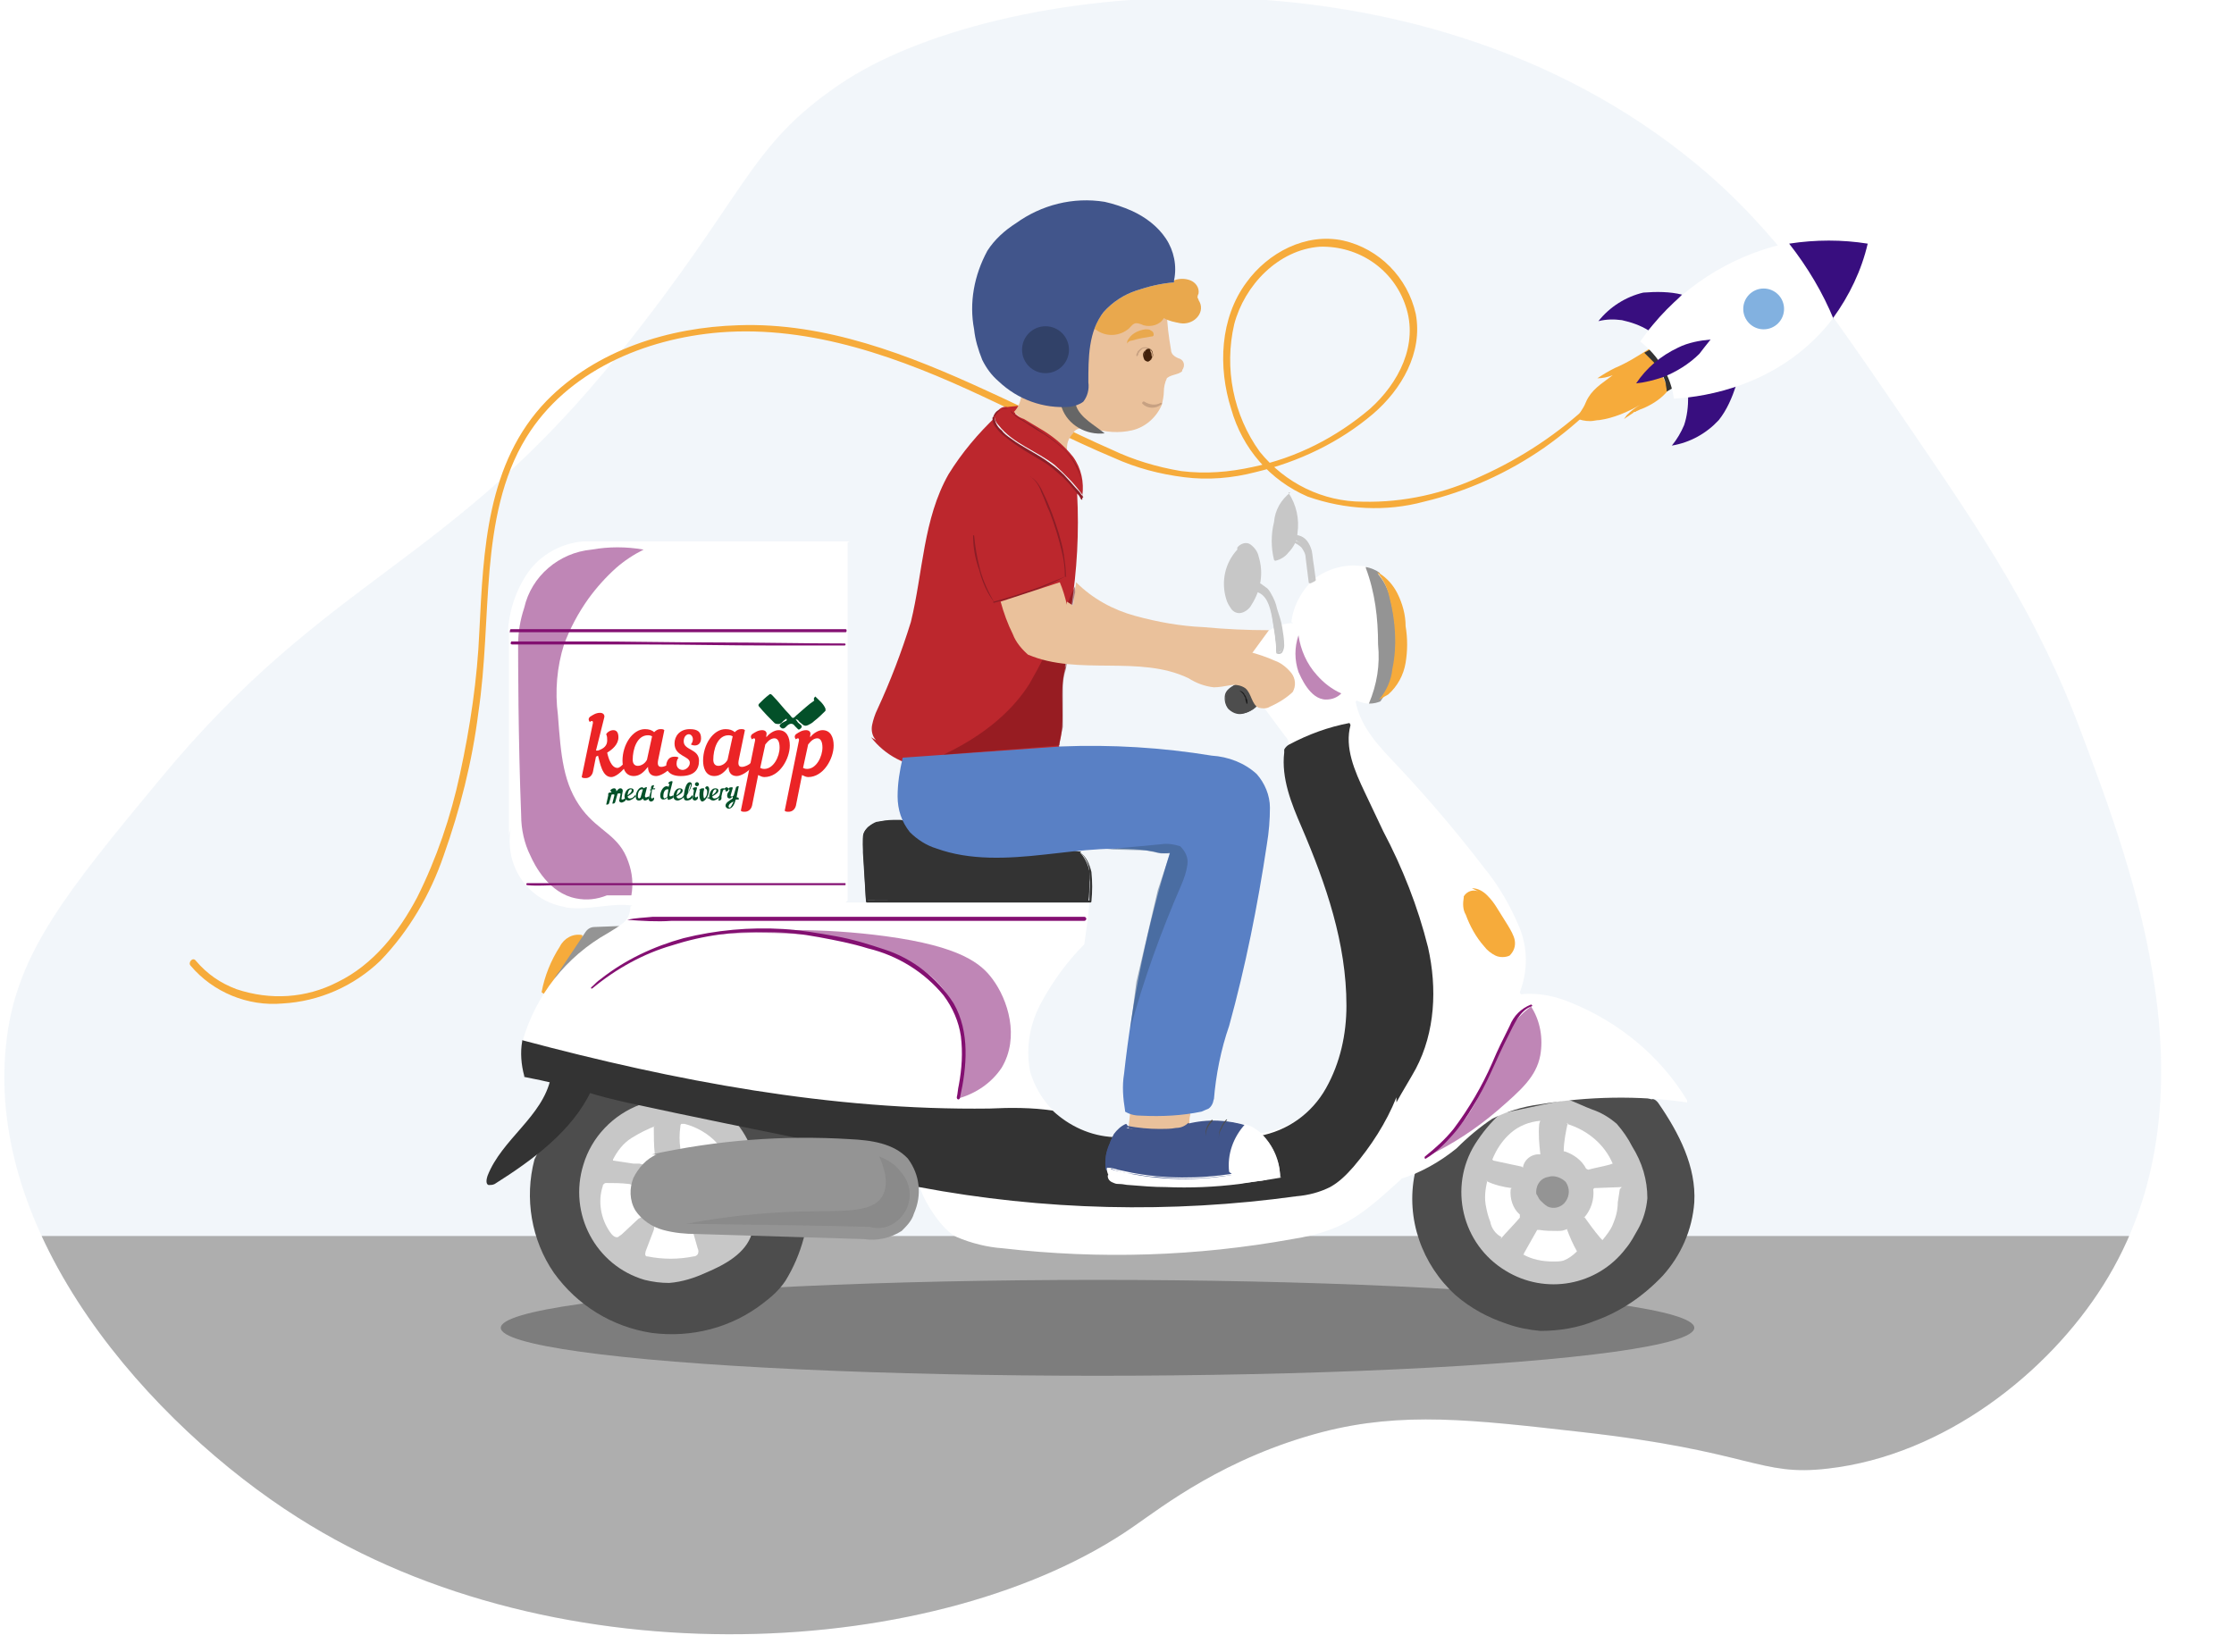 <?xml version="1.0" encoding="utf-8"?>
<!-- Generator: Adobe Illustrator 25.4.1, SVG Export Plug-In . SVG Version: 6.00 Build 0)  -->
<svg version="1.1" id="Layer_1" xmlns="http://www.w3.org/2000/svg" xmlns:xlink="http://www.w3.org/1999/xlink" x="0px" y="0px"
	 viewBox="0 0 219 162" style="enable-background:new 0 0 219 162;" xml:space="preserve">
<style type="text/css">
	.st0{clip-path:url(#SVGID_00000058574464217319691440000000208931056803664316_);}
	.st1{fill:#FFFFFF;}
	.st2{opacity:0.5;fill:#E7EEF7;enable-background:new    ;}
	.st3{fill:#F6AB3B;}
	.st4{clip-path:url(#SVGID_00000182499788819250846780000011090503929500131510_);}
	.st5{fill:#AEAEAE;}
	.st6{opacity:0.5;fill:#4D4D4D;enable-background:new    ;}
	.st7{fill:#4D4D4D;}
	.st8{fill:#C7C7C7;}
	.st9{fill:#949494;}
	.st10{fill:#EAC19B;}
	.st11{fill:#333333;}
	.st12{fill:#BC272D;}
	.st13{fill:#C7A182;}
	.st14{fill:#E9A84D;}
	.st15{fill:#666666;}
	.st16{fill:#8C1D26;}
	.st17{fill:#1A1A1A;}
	.st18{fill:#41558B;}
	.st19{fill:#841072;}
	.st20{fill:#42210B;}
	.st21{fill:#314168;}
	.st22{fill:#5980C5;}
	.st23{opacity:0.5;}
	.st24{fill:#3C5980;}
	.st25{opacity:0.5;fill:#721219;enable-background:new    ;}
	.st26{opacity:0.5;fill:#800F6E;enable-background:new    ;}
	.st27{opacity:0.5;fill:#808080;enable-background:new    ;}
	.st28{fill:#380E7F;}
	.st29{fill:#82B1E0;}
	.st30{fill:#035029;}
	.st31{fill:#EB2426;}
</style>
<g>
	<defs>
		<rect id="SVGID_1_" y="0" width="219" height="162"/>
	</defs>
	<clipPath id="SVGID_00000036969147152954264680000002990767861601714057_">
		<use xlink:href="#SVGID_1_"  style="overflow:visible;"/>
	</clipPath>
	<g id="b" style="clip-path:url(#SVGID_00000036969147152954264680000002990767861601714057_);">
		<rect y="0" class="st1" width="219" height="162"/>
		<g transform="translate(-97.276 -340.411)">
			<g transform="translate(97.668 340.199)">
				<path class="st2" d="M187.2,42.7c-9-13.2-13.7-20.1-21.3-26.4c-27.7-22.9-69.1-18-84-7.8c-9,6.1-9,10.7-21.6,26.4
					c-16.8,20.9-28.4,21.6-45,41.7c-9.3,11.2-13.9,17-15,25.2C-2.3,121.3,14.6,140,28.8,149c25.6,16.3,63.2,13.9,81.9,0.9
					c2.9-2,9-6.8,18.6-9.3c7.8-2,14.6-1.2,25.2,0c17,1.9,17.5,4.4,24.3,3.6c11.4-1.3,21.6-9.4,27-18c11.4-18.1,2.9-40.7-2.1-54
					C199.4,60.6,193.8,52.4,187.2,42.7z"/>
				<path class="st3" d="M155.6,39.7c-3.2,3-6.8,5.4-10.8,7.2c-3.6,1.7-7.6,2.6-11.6,2.5c-3.9,0-7.6-1.8-10.1-4.9
					c-2.6-3.6-3.5-8.2-2.5-12.5c1-3.8,4.3-7.3,8.4-7.6c3.8-0.1,7.2,2.2,8.4,5.8c1.3,3.8-0.7,7.6-3.5,10.1c-3.3,2.8-7.2,4.8-11.5,5.7
					c-2.3,0.5-4.6,0.7-7,0.4c-2.4-0.4-4.7-1.1-6.8-2.1c-4.1-1.8-8.1-3.9-12.3-5.8c-7.6-3.5-15.8-6.7-24.3-6.4
					c-6.8,0.2-13.9,2.4-18.8,7.4c-5.9,6.1-6.2,14.7-6.6,22.6c-0.2,4.7-0.9,9.4-1.9,14c-0.9,4.2-2.3,8.3-4.2,12.1
					c-1.8,3.4-4.3,6.6-7.8,8.3c-3.1,1.6-6.6,1.8-9.9,0.7c-1.6-0.6-2.9-1.5-4-2.8c-0.3-0.4-0.8,0.2-0.5,0.5c2.2,2.6,5.6,4,9,3.7
					c3.6-0.2,7-1.7,9.6-4.2c2.8-2.9,4.9-6.5,6.2-10.3c1.6-4.5,2.8-9.2,3.4-14c0.7-4.7,0.7-9.3,1.1-14c0.4-4.5,1.2-9.1,3.6-13
					c4-6.5,11.6-9.7,19-10.3c9-0.7,17.7,2.5,25.8,6.3c4.3,2,8.5,4.2,12.8,6c2.2,1,4.5,1.6,6.9,1.9c2.3,0.3,4.7,0.1,7-0.5
					c4.2-1,8.2-2.9,11.5-5.7c2.8-2.4,4.9-6,4.2-9.8c-0.8-3.6-3.6-6.4-7.1-7.2c-3.7-0.8-7.4,1.2-9.5,4.1c-2.6,3.5-2.8,8.3-1.5,12.4
					c1.1,3.9,3.8,7,7.5,8.6c3.7,1.3,7.7,1.5,11.4,0.5c4.2-1,8.2-2.8,11.8-5.3c1.7-1.2,3.4-2.6,4.9-4.1
					C156.2,39.8,155.9,39.4,155.6,39.7L155.6,39.7z"/>
				<g>
					<defs>
						<path id="SVGID_00000013914508918472447930000017006176197410342583_" d="M187.2,42.7c-9-13.2-13.7-20.1-21.3-26.4
							c-27.7-22.9-69.1-18-84-7.8c-9,6.1-9,10.7-21.6,26.4c-16.8,20.9-28.4,21.6-45,41.7c-9.3,11.2-13.9,17-15,25.2
							C-2.3,121.3,14.6,140,28.8,149c25.6,16.3,63.2,13.9,81.9,0.9c2.9-2,9-6.8,18.6-9.3c7.8-2,14.6-1.2,25.2,0
							c17,1.9,17.5,4.4,24.3,3.6c11.4-1.3,21.6-9.4,27-18c11.4-18.1,2.9-40.7-2.1-54C199.4,60.6,193.8,52.4,187.2,42.7z"/>
					</defs>
					<clipPath id="SVGID_00000152238942494280462540000007700650719274488478_">
						<use xlink:href="#SVGID_00000013914508918472447930000017006176197410342583_"  style="overflow:visible;"/>
					</clipPath>
					<g transform="translate(0 0)" style="clip-path:url(#SVGID_00000152238942494280462540000007700650719274488478_);">
						<path class="st5" d="M220.2,121.4H-3v39.2l158.3,4.5l60.9-15.3L220.2,121.4z"/>
					</g>
				</g>
				<ellipse class="st6" cx="107.2" cy="130.4" rx="58.5" ry="4.7"/>
				<path class="st7" d="M138.3,115.3c-0.9,4.4,0.7,8.9,4,11.9c1.5,1.3,3.2,2.2,5,2.8c1.1,0.4,2.2,0.6,3.3,0.7c1.9,0,3.7-0.3,5.4-1
					c2.5-0.9,4.7-2.4,6.6-4.4c1.8-2,2.9-4.5,3.1-7.2c0.2-3.5-1.5-6.8-3.5-9.7c-0.2-0.3-0.5-0.5-0.7-0.4l-3.1-1.1l-9.6,0.9l-6,3.3
					L138.3,115.3z"/>
				<path class="st8" d="M146.7,109.4c-1,0.9-1.8,1.9-2.5,3c-2.6,4.2-1.3,9.8,3,12.4c3.9,2.4,9,1.5,11.8-2.2
					c0.5-0.6,0.8-1.2,1.2-1.9c0.5-0.9,0.8-1.9,0.9-3c0-1.8-0.5-3.5-1.5-5.1c-0.4-0.8-0.9-1.5-1.5-2.2c-0.7-0.6-1.5-1.1-2.4-1.4
					c-0.8-0.3-1.6-0.7-2.4-1"/>
				<path class="st1" d="M150.5,110.4c-0.1,1,0,2,0.1,2.9l0,0.1c-0.8-0.1-1.6,0.5-1.7,1.3l-0.1-0.1c-0.9-0.2-1.9-0.4-2.8-0.6
					l-0.1-0.1c0.4-1,1-1.9,1.8-2.6c0.8-0.7,1.8-1.1,2.9-1.2"/>
				<path class="st1" d="M155.3,114.9c0.7-0.2,1.4-0.3,2.1-0.5l0.3-0.1c-0.8-1.9-2.5-3.3-4.5-3.9l0.1-0.1c-0.2,0.9-0.4,1.9-0.4,2.8
					h0.1c0.9,0.3,1.7,0.9,2.1,1.7"/>
				<path class="st1" d="M156.7,121.8c0.4-0.5,0.8-1,1-1.5c0.3-0.7,0.5-1.4,0.5-2.2l0.2-1.3l0.2-0.2l-2.7,0.1l-0.1,0.1
					c0.1,1-0.2,2-0.9,2.8l0-0.1c0.5,0.7,1,1.4,1.6,2.1"/>
				<path class="st1" d="M153.2,120.7c0.3,0.8,0.6,1.5,1,2.2l0,0c-0.4,0.4-0.8,0.7-1.3,0.9c-0.3,0.1-0.7,0.1-1,0.1
					c-1.1,0-2.1-0.2-3-0.7l0,0c0,0-0.1,0,0,0s0.1,0,0.1-0.1l1.3-2.3l0.2,0c0.6,0.1,1.2,0.1,1.8,0.1c0.2,0,0.5,0,0.7-0.1
					c0.1,0,0.2-0.1,0.3-0.1"/>
				<path class="st1" d="M148.6,119.6c-0.6,0.7-1.3,1.4-1.9,2.1l0.1-0.2c-0.6-0.3-1-0.9-1.1-1.5c-0.2-0.5-0.3-0.9-0.4-1.4
					c-0.2-0.9-0.1-1.7,0.1-2.6h-0.1c0.8,0.4,1.7,0.6,2.5,0.7l-0.1,0.1c-0.1,0.9,0.2,1.9,0.9,2.5"/>
				<path class="st9" d="M151.4,115.6c-0.7,0.1-1.2,0.7-1.2,1.5c0,0.1,0,0.2,0.1,0.3c0.1,0.2,0.2,0.4,0.3,0.5
					c0.2,0.2,0.4,0.4,0.7,0.6c0.6,0.3,1.4,0.1,1.8-0.5c0.4-0.6,0.4-1.3,0-1.9C152.7,115.7,152,115.4,151.4,115.6"/>
				<path class="st3" d="M56.7,91.9c-0.9-0.2-1.8,0.3-2.2,1.1c-0.9,1.4-1.5,2.9-1.8,4.5l1,0.7l3-5.4L56.7,91.9z"/>
				<path class="st10" d="M110.4,109.3l2.9-0.3h2.9l0.1,0.5c-0.1,0.3-0.1,0.7-0.1,1l-0.3,0.6l-4,0.3l-1.7-0.3L110.4,109.3z"/>
				<path class="st9" d="M53.7,96.7c0.2-0.4,0.4-0.9,0.7-1.2l2.6-3.9c0.2-0.3,0.5-0.5,0.9-0.5l2.6-0.1"/>
				<path class="st7" d="M78.4,121.6c-0.4,1.5-1,2.9-1.8,4.2c-0.6,0.9-1.4,1.6-2.2,2.2c-3.1,2.4-7,3.4-10.9,2.9
					c-3.9-0.6-7.3-2.7-9.6-5.9c-2.2-3.2-2.9-7.3-1.9-11.1l1.7-3.5l3.9-5.4l26.1,4.5l-4.2,8.1L78.4,121.6z"/>
				<path class="st8" d="M73.3,121.2c-0.6,1.9-2.6,3-4.5,3.8c-1.1,0.5-2.3,0.9-3.6,1c-0.8,0-1.6-0.1-2.4-0.3
					c-4.8-1.4-7.5-6.5-6-11.3c0.8-2.7,2.9-4.9,5.6-5.9l1.6-0.7l7.8,2.5c0.4,0.5,0.8,1.1,1.1,1.7"/>
				<path class="st1" d="M108.8,111.7c-3.8-0.1-7.1-2.7-8.2-6.4c-0.5-2.4,0-4.9,1.2-7c1.1-2,2.5-3.9,4.1-5.5l0,0
					c0.2-1.4,0.4-2.7,0.5-4.1H82.5l0.2-0.2V53.4l0.2-0.1H56.5l0.2,0c-2.1,0.2-4.1,1.3-5.3,3c-1.2,1.7-1.9,3.8-2,5.9l0.1-0.2v20.1
					l0.2-0.7c-0.7,3.5,1.5,7,5.1,7.7c0.1,0,0.3,0.1,0.4,0.1c2.1,0.3,4.3-0.5,6.4-0.2l-0.2,0.1c0,0.6-0.2,1.2-0.7,1.6
					c-0.5,0.4-1,0.7-1.5,1c-4.1,2.3-7.1,6.1-8.4,10.7l0.1-0.2c-0.2,1.1-0.1,2.3,0.2,3.4c2.1,0.4,4.2,0.9,6.2,1.5
					c1.2,0.4,2.5,0.7,3.8,1c6.4,1.4,12.9,2.7,19.3,4l9.3,4.2c0.3,1.5,2.3,4.6,3.7,5.2c1.4,0.6,3,1,4.5,1.1c9.5,1.1,19,0.8,28.4-0.9
					c1.3-0.2,2.6-0.5,3.9-1c2.6-1,4.7-3,6.8-4.9l-0.1,0c2-0.6,3.9-1.7,5.5-3c1.1-1.1,2.3-2.1,3.5-2.9c1.4-0.7,3-1.2,4.6-1.4
					c4.8-0.8,9.7-0.9,14.5-0.2l0-0.2c-2.6-4.3-6.6-7.6-11.2-9.5c-1.6-0.7-3.4-1.1-5.1-0.9l-0.1-0.2c0.8-2.1,0.8-4.4-0.1-6.5
					c-0.9-2.1-2-4-3.4-5.7c-2.6-3.4-5.4-6.7-8.4-9.9c-1.8-1.9-3.7-3.8-4.2-6.4l0.1-0.1c0.4,0.2,0.9,0.3,1.3,0.3v0
					c0.8-1.8,1.1-3.8,0.9-5.8c0.1-2.5-0.3-5.1-1.2-7.5v-0.1c-0.2-0.1-0.4-0.1-0.6-0.1c-1.6-0.2-3.3,0.3-4.6,1.3
					c-1.2,1.1-2,2.6-2.2,4.2l0.2,0.1c-0.5,0-0.9,0.1-1.3,0.2c-0.3,0.1-0.5,0.2-0.7,0.3c-1,0.6-1.9,1.3-2.6,2.2l1.8,5.7l2,2.7
					c0.2,0.2,0.3,0.4,0.3,0.6c0,0.2,0,0.5,0,0.7c-0.3,2.5,0.7,5,1.7,7.3c2.4,5.6,4.4,11.4,4.4,17.5c0,2.8-0.6,5.6-2,8.1
					c-1.4,2.5-3.8,4.2-6.6,4.7"/>
				<path class="st11" d="M108.8,111.7c-2.3-0.1-4.4-1.1-6-2.6l0,0c-2-0.3-4.1-0.3-6.2-0.2c-15.5,0.2-30.8-2.7-45.8-6.7l0,0.1
					c-0.2,1.1-0.1,2.3,0.2,3.4l0,0.1c2.1,0.4,4.2,0.9,6.2,1.5c1.2,0.4,2.5,0.7,3.8,1c6.4,1.4,12.9,2.7,19.3,4l9.4,4.3
					c12.2,2.3,24.7,2.6,37,0.9c1.2-0.1,2.3-0.4,3.3-0.9c0.9-0.5,1.6-1.2,2.3-2c1.7-2,3.2-4.3,4.2-6.8l0,0.5c0.6-1.1,1.3-2.2,1.9-3.3
					c1.9-3.6,2.1-7.9,1.2-11.9c-1-4-2.5-7.8-4.4-11.4l-1.8-3.8c-1-2.1-2-4.4-1.4-6.6l-0.1-0.2c-2.1,0.4-4,1.1-5.9,2.1
					c-0.2,0.1-0.4,0.3-0.5,0.5v-0.2c0,0.2,0,0.4,0,0.5c-0.3,2.5,0.7,5,1.7,7.3c2.4,5.6,4.4,11.4,4.4,17.5c0,2.8-0.6,5.6-2,8.1
					c-1.4,2.5-3.8,4.2-6.6,4.7"/>
				<path class="st10" d="M124,62c-2.1,0-4.3-0.1-6.4-0.3c-2.3-0.1-4.5-0.5-6.7-1.1c-2.2-0.6-4.2-1.7-5.8-3.3l-0.4,3.1l11.7,3.6
					l5.7,0.6L124,62z"/>
				<path class="st12" d="M85.5,72.8c-0.4-0.4-0.5-1-0.4-1.5c0.1-0.5,0.3-1.1,0.5-1.5c1.3-2.8,2.4-5.7,3.3-8.6
					c1.2-4.9,1.2-10.1,3.7-14.5c1.3-2.1,2.9-4,4.7-5.7L97,41.1c0,0.4,0.1,0.7,0.4,1c1.4,1.7,3.8,2.5,5.5,3.9c1,0.9,1.9,1.8,2.7,2.9
					l-0.4-0.3c0.2,3.8,0,7.5-0.6,11.3l-0.6,5.8l0.1-0.2c-0.8,2.5,0.1,5.3-0.7,7.8l0.2,0.5c-2.2,0.2-4.4,0.5-6.5,1
					c-2.1,0.6-4.3,0.9-6.5,0.7c-2.2-0.2-4.2-1.2-5.6-3"/>
				<path class="st12" d="M99.5,40l-1,0.1l-0.7,0.3l1.2,0.6L99.5,40z"/>
				<path class="st10" d="M99,40.6c0.4-0.4,0.6-0.9,0.7-1.4l6.2-7.9l8.1-0.6c0,1.3,0.2,2.6,0.4,3.8c0,0.2,0.1,0.4,0.2,0.5
					c0.2,0.2,0.4,0.3,0.7,0.4l0,0c0.4,0.2,0.5,0.7,0.2,1.1c0,0,0,0,0,0.1c-0.4,0.4-1.2,0.3-1.6,0.8l0.1-0.1
					c-0.2,0.4-0.3,0.9-0.3,1.3c0,0.4-0.1,0.9-0.2,1.3c-0.5,1.2-1.6,2.2-2.9,2.5c-1.3,0.3-2.6,0.2-3.9-0.2l0.1,0.1
					c-0.3-0.1-0.6-0.1-1-0.1c-0.2,0-0.4,0-0.6,0.1c-0.2,0.1-0.3,0.2-0.4,0.4c-0.2,0.2-0.4,0.5-0.5,0.8c-0.1,0.3-0.1,0.6-0.1,0.9l0,0
					c-0.7-0.7-1.4-1.3-2.2-1.8c-0.6-0.4-1.3-0.8-2-1.2C99.6,41.1,99.3,40.9,99,40.6"/>
				<path class="st13" d="M112.5,34.5c-0.2-0.2-0.6-0.3-0.9-0.2c-0.2,0.1-0.3,0.2-0.4,0.3c-0.1,0.1-0.1,0.1-0.1,0.2
					c-0.1,0.1-0.1,0.2-0.1,0.3c0,0,0.1,0.1,0.1,0c0,0,0,0,0,0c0.1-0.1,0.1-0.1,0.1-0.2c0-0.1,0.1-0.1,0.1-0.2
					c0.1-0.1,0.2-0.2,0.3-0.3C111.9,34.3,112.2,34.4,112.5,34.5C112.5,34.6,112.5,34.5,112.5,34.5L112.5,34.5z"/>
				<path class="st14" d="M110.1,33.7c0.3-0.7,1-1.1,1.8-1.2c0.2,0,0.4,0,0.5,0.1c0.2,0.1,0.3,0.2,0.3,0.4c0,0,0,0.1,0,0.1
					c-0.1,0.1-0.1,0.1-0.2,0.1c-0.6,0.1-1.3,0.2-1.9,0.4c-0.2,0-0.4,0.1-0.5,0.3c0-0.1,0-0.3,0.1-0.4"/>
				<path class="st13" d="M113.4,39.7c-0.5,0.3-1.1,0.2-1.6-0.1c-0.1-0.1-0.3,0.1-0.2,0.2c0.5,0.5,1.3,0.5,1.8,0.1
					C113.6,39.8,113.5,39.7,113.4,39.7L113.4,39.7z"/>
				<path class="st15" d="M107.9,42.7c-1.8,0.2-3.6-0.8-4.2-2.5l-0.2-0.5l1.5-0.3l0.1,0.6c0.2,0.6,0.7,1.1,1.2,1.5
					C106.8,41.9,107.4,42.3,107.9,42.7"/>
				<path class="st16" d="M100.7,47c0.5,0.4,0.8,0.9,1,1.5c0.3,0.6,0.5,1.3,0.8,1.9c0.5,1.3,0.9,2.6,1.2,3.9
					c0.2,0.8,0.3,1.6,0.3,2.4c0,0.1,0.1,0.1,0.1,0c0-0.7-0.1-1.4-0.2-2.1c-0.1-0.7-0.3-1.4-0.5-2.1c-0.4-1.3-0.9-2.7-1.5-3.9
					C101.6,47.9,101.2,47.3,100.7,47C100.7,46.9,100.6,46.9,100.7,47L100.7,47z"/>
				<path class="st16" d="M97.1,59.3c-0.6-1-1.1-2.1-1.4-3.2c-0.3-1.1-0.5-2.3-0.6-3.4c0,0,0,0-0.1,0c0,0,0,0,0,0
					c0,1.2,0.2,2.3,0.6,3.4C95.9,57.3,96.4,58.4,97.1,59.3C97,59.4,97.1,59.4,97.1,59.3C97.1,59.4,97.1,59.4,97.1,59.3L97.1,59.3z"
					/>
				<path class="st7" d="M123.1,69.1c-0.3,0.4-0.7,0.7-1.1,0.9c-0.6,0.3-1.3,0.2-1.8-0.2c-0.5-0.4-0.6-1.1-0.3-1.7
					c0.2-0.3,0.4-0.5,0.7-0.7l0.8-0.4l1.5,1.2L123.1,69.1z"/>
				<path class="st7" d="M123.1,69.1c-0.4,0.4-0.8,0.8-1.4,0.9c-0.5,0.1-1.1,0-1.5-0.3c-0.5-0.5-0.6-1.2-0.1-1.8
					c0.1-0.1,0.1-0.1,0.2-0.2c0.1-0.1,0.3-0.2,0.4-0.3l0.7-0.3l-0.1,0l0.9,0.7l0.5,0.4c0,0,0.1,0.1,0.1,0.1c0,0,0-0.1,0,0
					c0,0,0,0.1,0,0.1C123,68.6,123,68.9,123.1,69.1C123.1,69.2,123.2,69.2,123.1,69.1c0.1-0.2,0-0.4,0-0.6c0-0.1,0-0.3-0.1-0.3
					c-0.4-0.3-0.7-0.6-1.1-0.9l-0.4-0.3c0,0-0.1,0-0.1,0c-0.6,0.3-1.5,0.6-1.7,1.3c-0.1,0.5,0,1,0.3,1.4c0.4,0.4,0.9,0.6,1.4,0.5
					C122.2,70,122.7,69.7,123.1,69.1C123.2,69.1,123.2,69.1,123.1,69.1C123.1,69,123.1,69,123.1,69.1z"/>
				<path class="st17" d="M121.1,67.9c0.2,0.2,0.4,0.3,0.5,0.6c0.1,0.1,0.1,0.2,0.1,0.3c0,0.1,0.1,0.3,0.1,0.4c0,0,0,0,0.1,0
					c0,0,0,0,0-0.1c0-0.1,0-0.3-0.1-0.4c0-0.1-0.1-0.3-0.2-0.4C121.6,68.2,121.4,68,121.1,67.9C121.1,67.8,121.1,67.9,121.1,67.9
					L121.1,67.9z"/>
				<path class="st8" d="M120.9,54.1c-1.2,1.3-1.6,3.1-1.1,4.8c0.1,0.4,0.3,0.7,0.5,1c0.2,0.3,0.6,0.5,1,0.4c0.4-0.1,0.8-0.4,1-0.8
					c0.9-1.4,1.2-3.1,0.7-4.7c-0.1-0.5-0.4-0.9-0.8-1.2c-0.4-0.3-1-0.1-1.3,0.3c0,0,0,0,0,0"/>
				<path class="st8" d="M122.6,58.1c0.5,0.1,1,0.4,1.2,0.9c0.3,0.5,0.4,1,0.5,1.5c0.2,1.2,0.4,2.4,0.5,3.6c0.2,0.1,0.4,0,0.4-0.1
					c0,0,0,0,0,0c0.1-0.2,0.1-0.3,0.1-0.5c-0.1-1.4-0.4-2.8-0.9-4.1c-0.1-0.5-0.4-1-0.7-1.4c-0.2-0.2-0.4-0.3-0.6-0.4
					c-0.1-0.1-0.3-0.1-0.4-0.1c-0.1,0-0.3,0.2-0.2,0.3L122.6,58.1z"/>
				<path class="st8" d="M122.6,58.2c1.2,0.2,1.5,1.5,1.7,2.5c0.1,0.6,0.2,1.2,0.3,1.9c0,0.3,0.1,0.7,0.1,1c0,0.1,0,0.3,0,0.4
					c0,0.1,0,0.3,0.1,0.3c0.2,0.1,0.4,0,0.5-0.1c0.1-0.2,0.2-0.4,0.2-0.7c0-0.6-0.1-1.2-0.2-1.8c-0.1-0.6-0.3-1.2-0.5-1.8
					c-0.1-0.5-0.3-1-0.6-1.5c-0.1-0.2-0.3-0.5-0.5-0.6c-0.1-0.1-0.3-0.2-0.4-0.3c-0.1-0.1-0.3-0.1-0.4-0.2c-0.2,0-0.4,0.1-0.5,0.3
					c0,0,0,0,0,0c0,0.1,0,0.1,0,0.2C122.5,58,122.5,58.1,122.6,58.2c0,0.1,0.2,0,0.1-0.1c0-0.1-0.1-0.2-0.1-0.3
					c0.1-0.3,0.6,0.1,0.7,0.2c0.4,0.3,0.8,0.7,0.9,1.2c0.4,1.1,0.7,2.2,0.9,3.3c0.1,0.3,0.1,0.6,0.1,1c0,0.2,0,0.3,0,0.5
					c0,0.1-0.2,0.2-0.3,0.1l0.1,0.1c-0.1-1.3-0.3-2.6-0.6-3.9c-0.2-1-0.7-2.2-1.8-2.3C122.5,58,122.5,58.2,122.6,58.2z"/>
				<path class="st8" d="M125.9,48.5c0.8,1.2,1.1,2.6,0.9,4c0,0.3-0.1,0.6-0.2,0.9c-0.2,0.4-0.4,0.7-0.7,1c-0.3,0.4-0.8,0.7-1.3,0.8
					l-0.1-0.1c-0.3-1.2-0.3-2.5,0-3.7c0.1-1.2,0.7-2.2,1.6-2.9"/>
				<path class="st8" d="M126.6,52.7c0.5,0,0.9,0.3,1.1,0.7c0.2,0.4,0.3,0.9,0.4,1.3l0.3,2.2l-0.4,0.2c0-0.8-0.1-1.7-0.3-2.5
					c0-0.2-0.1-0.5-0.2-0.7c-0.3-0.3-0.6-0.6-1-0.8"/>
				<path class="st8" d="M126.6,52.8c0.8,0,1.1,0.9,1.3,1.6c0.1,0.8,0.3,1.7,0.4,2.6l0.1-0.1l-0.4,0.2l0.2,0.1
					c0-0.9-0.1-1.7-0.3-2.6c-0.1-0.3-0.2-0.7-0.5-0.9c-0.2-0.2-0.5-0.4-0.9-0.5c-0.1,0-0.2,0.1-0.1,0.2c0.3,0.1,0.6,0.3,0.8,0.5
					c0.2,0.3,0.4,0.6,0.4,1c0.1,0.8,0.2,1.6,0.3,2.4c0,0.1,0.1,0.1,0.1,0.1c0,0,0,0,0.1,0l0.4-0.2c0,0,0.1-0.1,0.1-0.1l-0.2-1.5
					c-0.1-0.5-0.1-0.9-0.2-1.4c-0.2-0.7-0.6-1.4-1.4-1.5C126.6,52.6,126.5,52.7,126.6,52.8C126.5,52.8,126.6,52.8,126.6,52.8
					L126.6,52.8L126.6,52.8z"/>
				<path class="st3" d="M144.5,87.6c-0.5-0.2-1.1,0-1.4,0.5c0,0,0,0.1,0,0.1c-0.1,0.6-0.1,1.2,0.2,1.7c0.4,1.1,1,2.2,1.8,3.1
					c0.3,0.4,0.7,0.7,1.1,0.9c0.4,0.2,1,0.2,1.4,0c0.4-0.4,0.6-0.9,0.5-1.5c-0.1-0.5-0.4-1-0.7-1.5l-1-1.6c-0.3-0.5-0.6-0.9-1-1.3
					c-0.4-0.4-0.9-0.7-1.5-0.7"/>
				<path class="st11" d="M53.6,105.9c-0.8,3.8-4.8,6-6.2,9.6c-0.1,0.3-0.2,0.8,0.1,0.9c0.2,0,0.4,0,0.6-0.1
					c3.8-2.4,7.6-5.2,9.5-9.2"/>
				<path class="st1" d="M63.7,110.7c0,0.9,0,1.8,0.1,2.7l-0.2,0.8l-0.6,0.3l-0.7-0.2c-0.2,0-0.4,0-0.6,0l-2-0.3l0-0.1
					c0.4-0.8,1-1.6,1.8-2.1c0.8-0.5,1.6-0.9,2.4-1.2"/>
				<path class="st1" d="M69.9,112.3c-0.8-0.9-2-1.6-3.2-1.9c-0.1,0-0.2,0-0.3,0c-0.1,0.1-0.1,0.2-0.1,0.3c-0.1,0.7-0.1,1.4,0,2.1
					l0,0.8l3.9-0.3L69.9,112.3z"/>
				<path class="st1" d="M67.6,121.2l0.4,1.4c0.1,0.2,0.1,0.4,0,0.6c-0.1,0.1-0.2,0.2-0.4,0.2c-1.5,0.3-3,0.3-4.5,0
					c-0.1,0-0.2,0-0.2-0.1c-0.1-0.1,0-0.3,0-0.4l0.8-2.1l0.1-0.6l3.3,0.6L67.6,121.2z"/>
				<path class="st1" d="M62.2,119.7l-1.6,1.5c-0.1,0.1-0.3,0.2-0.4,0.3c-0.3,0.1-0.6-0.2-0.8-0.5c-0.9-1.3-1.2-3-0.7-4.5
					c0-0.1,0-0.1,0.1-0.2c0.1-0.1,0.2-0.1,0.2-0.1c0.8,0,1.5,0,2.3,0.1l0.7,0.2l0.6,2.4v0.6L62.2,119.7z"/>
				<path class="st18" d="M53.7,96.8L53.7,96.8C53.7,96.7,53.7,96.7,53.7,96.8L53.7,96.8C53.7,96.8,53.7,96.8,53.7,96.8
					C53.7,96.8,53.7,96.8,53.7,96.8L53.7,96.8z"/>
				<path class="st11" d="M105.5,83.8c0.7,0.8,1.1,1.9,0.9,2.9c0,0.6,0,1.3-0.1,1.9l-21.8-0.1l-0.3-5.5c0-0.4,0-0.7,0.1-1.1
					c0.2-0.5,0.7-0.9,1.2-1.1c0.6-0.1,1.1-0.2,1.7-0.2l0.7,0L105.5,83.8z"/>
				<path class="st11" d="M105.5,83.8c0.6,0.5,0.9,1.3,0.9,2c0.1,0.9,0,1.8,0,2.8l0.1-0.1h-2.2l-2.3,0l-2.9,0l-3.1,0l-3.2,0l-3,0
					l-2.5,0h-2.4c-0.1,0-0.2,0-0.3,0h0l0.1,0.1l-0.2-3.2l-0.1-1.6c-0.1-0.5-0.1-1,0-1.5c0.3-0.9,1.1-1.5,2-1.4c0.5,0,1,0,1.5,0
					c0,0,0.1,0,0.1,0c0.3,0,0.7,0.1,1,0.2l2,0.3l5.8,1l5.8,1l2,0.3c0.2,0,0.4,0.1,0.6,0.1l0.2,0L105.5,83.8L105.5,83.8L105.5,83.8
					c0.1,0,0.1-0.1,0-0.1c-0.2,0-0.5-0.1-0.7-0.1l-1.8-0.3l-2.6-0.5l-3.1-0.5l-3.1-0.5l-2.8-0.5l-2.2-0.4L88,80.7
					c-0.3,0-0.6,0-0.8,0c-0.9-0.1-1.8,0.1-2.5,0.6c-0.3,0.3-0.5,0.6-0.5,1c0,0.5,0,1,0,1.5l0.2,3.2l0.1,1.6c0,0,0,0.1,0.1,0.1h2.2
					l2.3,0l2.9,0l3.1,0l3.2,0l3,0h4.3c0.3,0,0.6,0,0.9,0h0c0,0,0.1,0,0.1-0.1c0.1-1,0.1-1.9,0-2.9C106.4,84.9,106.1,84.2,105.5,83.8
					C105.5,83.7,105.4,83.8,105.5,83.8z"/>
				<path class="st19" d="M57.7,97.1c2.3-1.9,5-3.4,7.8-4.2c3.1-1,6.2-1.4,9.4-1.3c1.7,0,3.4,0.2,5,0.5c1.6,0.3,3.2,0.6,4.8,1.1
					c2.9,0.7,5.5,2.3,7.4,4.6c0.9,1.2,1.5,2.6,1.7,4c0.2,1.6,0.1,3.2-0.2,4.8c-0.1,0.4-0.1,0.8-0.2,1.2c0,0.2,0.2,0.3,0.3,0.1
					c0.7-3.1,1-6.5-0.6-9.3c-1.6-2.5-4-4.4-6.8-5.3c-1.5-0.5-3.1-1-4.8-1.3c-1.7-0.3-3.4-0.6-5.1-0.7c-3.3-0.2-6.6,0.1-9.8,0.9
					c-2.9,0.8-5.7,2.1-8.1,4c-0.3,0.2-0.6,0.5-0.8,0.7C57.4,97.1,57.6,97.2,57.7,97.1L57.7,97.1z"/>
				<path class="st19" d="M61.1,90.4c1.4,0.1,2.9,0.2,4.3,0.1h30.7c3.3,0,6.6,0,9.8,0c0.1,0,0.2-0.1,0.2-0.2s-0.1-0.2-0.2-0.2l0,0
					c-5.8,0-11.7,0-17.5,0c-5.8,0-11.7,0-17.5,0h-4.9c-0.8,0-1.6,0-2.4,0C62.7,90.2,61.9,90.2,61.1,90.4
					C61.1,90.3,61.1,90.4,61.1,90.4L61.1,90.4z"/>
				<path class="st19" d="M51.3,87c1,0.1,2,0,3,0h9.1c4.1,0,8.1,0,12.2,0c2.3,0,4.6,0,6.8,0c0.1,0,0.1,0,0.1-0.1
					c0-0.1,0-0.1-0.1-0.1c0,0,0,0,0,0c-2,0-4.1,0-6.1,0s-4.1,0-6.1,0H58.1c-1.1,0-2.3,0-3.4,0c-1.1,0-2.3,0-3.4,0
					c-0.1,0-0.1,0.1-0.1,0.1S51.2,87,51.3,87L51.3,87L51.3,87z"/>
				<path class="st19" d="M49.7,62.2c4.3,0,8.6,0,12.8,0c4.3,0,8.5,0,12.8,0c2.4,0,4.8,0,7.2,0c0.1,0,0.1-0.1,0.1-0.2
					c0-0.1-0.1-0.1-0.1-0.1c-4.3,0-8.6,0-12.8,0c-4.3,0-8.5,0-12.8,0c-2.4,0-4.8,0-7.2,0c-0.1,0-0.1,0.1-0.1,0.2
					C49.5,62.2,49.6,62.2,49.7,62.2L49.7,62.2z"/>
				<path class="st19" d="M49.8,63.4c2.1,0,4.3,0,6.4,0c2.1,0,4.2,0,6.3,0c4.2,0,8.5,0.1,12.7,0.1h7.2c0.1,0,0.1-0.1,0.1-0.1
					c0-0.1-0.1-0.1-0.1-0.1c-4.2,0-8.5-0.1-12.7-0.1c-4.2,0-8.5-0.1-12.7-0.1c-2.4,0-4.8,0-7.2,0c-0.1,0-0.1,0-0.1,0.1
					C49.6,63.3,49.7,63.4,49.8,63.4C49.8,63.4,49.8,63.4,49.8,63.4L49.8,63.4z"/>
				<path class="st19" d="M149.7,98.7c-1,0.4-1.7,1.1-2.1,2.1c-0.6,1.2-1.2,2.4-1.7,3.6c-1,2.3-2.3,4.5-3.8,6.5
					c-0.8,1-1.8,1.9-2.8,2.7c-0.1,0.1,0,0.3,0.1,0.2c1-0.6,1.8-1.4,2.6-2.3c0.8-0.9,1.4-1.8,2-2.8c1.4-2.2,2.3-4.7,3.5-7
					c0.5-1,1.1-2.4,2.2-2.8C149.8,98.9,149.9,98.8,149.7,98.7C149.8,98.7,149.8,98.7,149.7,98.7L149.7,98.7z"/>
				<path class="st14" d="M114.7,27.9c-1.3,0.1-2.5,0.4-3.7,0.8c-1.2,0.4-2.3,1.1-3.2,2.1c-0.4,0.5-0.7,1.1-0.9,1.7l0.1,0
					c1,0.8,2.4,0.7,3.3-0.1c0.2-0.2,0.4-0.5,0.7-0.5c0.2,0,0.5,0.1,0.7,0.2c0.7,0.2,1.6,0,2-0.7c0.5,0.3,1.1,0.4,1.6,0.5
					c0.6,0.1,1.2-0.1,1.6-0.5c0.4-0.4,0.6-1,0.3-1.6c-0.1-0.1-0.1-0.3-0.2-0.4c0-0.1,0-0.2,0.1-0.4c0.1-0.6-0.3-1.1-0.8-1.3
					c-0.5-0.2-1.1-0.2-1.6,0"/>
				<path class="st20" d="M112.2,34.4c-0.1,0-0.3,0.1-0.3,0.2c-0.1,0.1-0.1,0.2-0.1,0.4c0,0.1,0,0.2,0,0.3c0,0.1,0.1,0.2,0.2,0.3
					c0.2,0.1,0.3,0,0.4-0.1c0.1-0.1,0.2-0.3,0.1-0.4c0-0.1,0-0.3-0.1-0.4C112.4,34.5,112.3,34.4,112.2,34.4"/>
				<path class="st20" d="M112.2,34.4c-0.2,0-0.4,0.2-0.5,0.4c-0.1,0.2,0,0.5,0.1,0.7c0.2,0.2,0.4,0.2,0.6,0
					c0.2-0.2,0.3-0.4,0.2-0.7C112.6,34.6,112.4,34.4,112.2,34.4c-0.1,0-0.1,0-0.1,0S112.1,34.4,112.2,34.4c0.4,0.1,0.5,0.7,0.3,1
					c-0.1,0.2-0.3,0.2-0.5,0.1c0,0,0,0,0,0c-0.1-0.1-0.2-0.4-0.2-0.6C111.8,34.7,111.9,34.4,112.2,34.4
					C112.2,34.4,112.2,34.4,112.2,34.4C112.2,34.4,112.2,34.4,112.2,34.4L112.2,34.4z"/>
				<path class="st18" d="M114.7,27.9c-1.3,0.1-2.5,0.4-3.7,0.8c-1.2,0.4-2.3,1.1-3.2,2.1c-1.5,1.9-1.5,4.5-1.5,6.9
					c0.1,0.7-0.1,1.4-0.5,1.9c-0.4,0.3-0.8,0.4-1.3,0.5c-2.6,0.2-5.1-0.7-7-2.5c-0.7-0.6-1.2-1.3-1.6-2.1c-0.4-1-0.7-2-0.8-3
					c-0.5-2.6,0-5.3,1.3-7.7c0.7-1.1,1.7-2,2.8-2.7c2.5-1.8,5.6-2.6,8.7-2.1c0.9,0.2,1.8,0.5,2.7,0.9c1.3,0.6,2.5,1.5,3.3,2.7
					c0.8,1.2,1.1,2.7,0.8,4.1L114.7,27.9z"/>
				<circle class="st21" cx="102.1" cy="34.5" r="2.3"/>
				<path class="st12" d="M96.9,41.3c0.1-0.3,0.4-0.7,0.6-0.9c0.3-0.3,0.7-0.4,1.1-0.2l0,0c0.4,0.5,0.8,0.9,1.4,1.1
					c0.7,0.4,1.3,0.8,2,1.2c1.1,0.7,2,1.5,2.8,2.5c0.8,1.1,1.1,2.5,0.9,3.8l0-0.1c-0.8-1.1-1.7-2-2.7-2.9c-1.8-1.4-4.1-2.1-5.5-3.9
					c-0.3-0.3-0.4-0.6-0.4-1"/>
				<path class="st16" d="M96.9,41.4c0.2-0.4,0.5-0.8,0.8-1c0.2-0.1,0.4-0.2,0.7-0.1c0.1,0,0.2,0.1,0.3,0.2c0.1,0.1,0.1,0.1,0.2,0.2
					c0.3,0.3,0.6,0.5,1,0.7c0.4,0.3,0.9,0.5,1.3,0.8c1.5,1,3.2,2.1,4,3.8c0.4,0.9,0.6,2,0.5,3l0.1,0c0-0.1-0.1-0.2-0.2-0.3
					c-0.1-0.2-0.3-0.4-0.4-0.5c-0.3-0.3-0.6-0.7-0.9-1c-0.5-0.6-1.1-1.1-1.8-1.6c-1.2-0.9-2.6-1.5-3.8-2.4c-0.3-0.2-0.7-0.5-0.9-0.8
					c-0.4-0.3-0.6-0.7-0.7-1.2c0,0,0-0.1-0.1-0.1c0,0-0.1,0-0.1,0.1c0,0.4,0.1,0.7,0.4,1c0.2,0.3,0.5,0.6,0.8,0.8
					c0.6,0.5,1.2,0.9,1.8,1.3c0.7,0.4,1.3,0.8,2,1.2c0.7,0.4,1.3,1,1.9,1.5c0.3,0.3,0.7,0.7,1,1.1c0.2,0.2,0.3,0.4,0.5,0.6
					c0.1,0.1,0.2,0.3,0.3,0.5c0,0,0.1,0,0.1,0c0,0,0,0,0,0c0.1-0.9,0-1.9-0.4-2.8c-0.4-0.9-0.9-1.7-1.6-2.3
					c-0.7-0.6-1.5-1.2-2.4-1.7c-0.5-0.3-0.9-0.6-1.4-0.9c-0.4-0.2-0.8-0.5-1.1-0.8c-0.1-0.1-0.1-0.2-0.2-0.3
					c-0.1-0.1-0.2-0.1-0.3-0.1c-0.2,0-0.4,0-0.6,0.1C97.3,40.4,97,40.8,96.9,41.4C96.8,41.4,96.9,41.4,96.9,41.4L96.9,41.4z"/>
				<path class="st16" d="M104.1,56.7c-1.2,0.5-2.3,1-3.5,1.4c-1.2,0.4-2.4,0.8-3.6,1.1c0,0-0.1,0.1,0,0.1c0,0,0,0,0.1,0
					C99.5,58.7,101.9,57.9,104.1,56.7C104.2,56.8,104.2,56.7,104.1,56.7L104.1,56.7z"/>
				<path class="st9" d="M64,113.4c-1,0.4-1.8,1.3-2.3,2.3c-0.4,1-0.4,2.2,0.2,3.2c0.6,0.9,1.6,1.6,2.7,1.9c1.1,0.3,2.2,0.4,3.3,0.4
					l16.4,0.5c1.3,0.2,2.6-0.1,3.7-0.8c0.5-0.5,1-1,1.2-1.7c0.8-1.8,0.6-3.8-0.6-5.4c-1.4-1.5-3.6-1.8-5.7-1.9
					c-6.5-0.4-13,0.1-19.4,1.5"/>
				<path class="st22" d="M103.6,73.4c5-0.2,9.9,0.1,14.8,0.9c1.6,0.1,3.2,0.7,4.4,1.8c0.8,0.9,1.3,2.1,1.3,3.3
					c0,1.2-0.1,2.4-0.3,3.6c-0.9,6-2.1,12-3.7,17.8c-0.8,2.3-1.3,4.8-1.5,7.3l-0.1-0.6c0.2,0.5,0,1.1-0.4,1.4
					c-0.2,0.1-0.5,0.2-0.7,0.3c-1.9,0.4-3.9,0.5-5.9,0.4c-0.6,0-1.1-0.1-1.6-0.4l0-0.1c-0.2-1.2-0.3-2.4-0.1-3.6
					c0.8-7.3,2.3-14.6,4.5-21.7l1-0.3c-0.8,0.4-1.7,0.5-2.6,0.2c-3.5-0.6-7.1-0.1-10.7,0.3s-7.3,0.6-10.6-0.6
					c-1-0.3-1.9-0.9-2.6-1.6c-0.8-1-1.2-2.2-1.2-3.5c0-1.3,0.2-2.5,0.5-3.8"/>
				<path class="st18" d="M121.9,110.7c-0.7-0.3-1.3-0.4-2.1-0.5c-1.3-0.1-2.5,0-3.8,0.3l0.1-0.1c-0.4,0.3-0.9,0.5-1.4,0.6
					c-1.6,0.2-3.1,0.1-4.7-0.2l-0.1-0.2c-0.7,0.3-1.3,1-1.5,1.7c-0.4,0.8-0.5,1.7-0.4,2.6l1.9,0.8l9,0.3l2.4-0.6L121.9,110.7z"/>
				<path class="st18" d="M121.9,110.6c-1.9-0.6-3.9-0.7-5.9-0.2l0.1,0.1l0.1-0.1l-0.1-0.1c-0.3,0.3-0.7,0.5-1.2,0.5
					c-0.5,0.1-1.1,0.1-1.6,0.1c-1.1,0-2.1-0.1-3.2-0.3l0.1,0.1l-0.1-0.2c0,0-0.1-0.1-0.1-0.1c-0.5,0.2-0.9,0.6-1.2,1
					c-0.3,0.6-0.5,1.2-0.7,1.8c-0.1,0.3-0.1,0.7-0.1,1c0,0.2,0,0.3,0,0.5c0,0.1,0,0.1,0.1,0.1c0.1,0,0.2,0.1,0.2,0.1l0.4,0.2l1,0.4
					c0.1,0.1,0.2,0.1,0.3,0.1c0.3,0,0.6,0,0.9,0l4.2,0.1l3.6,0.1c0.1,0,0.2,0,0.3,0c0.1,0,0.2,0,0.3-0.1l2-0.5l0.2,0
					c0,0,0.1,0,0.1-0.1l0.4-4.1L121.9,110.6C122,110.6,121.8,110.6,121.9,110.6l-0.4,4.2l0,0.6l0.1-0.1l-1.3,0.3l-0.8,0.2l-0.2,0.1
					c-0.1,0,0,0,0,0c-0.2,0-0.4,0-0.7,0l-1.4,0l-3.8-0.1l-2.8-0.1c-0.1,0-0.2,0-0.2,0c0,0,0,0,0,0c-0.1,0-0.1-0.1-0.2-0.1l-1.6-0.7
					l-0.1-0.1l0,0.1c-0.1-0.9,0.1-1.8,0.4-2.6c0.2-0.7,0.7-1.3,1.4-1.6l-0.1-0.1c0,0.1,0,0.2,0.1,0.2c0,0.1,0.1,0.1,0.2,0.1
					c0.1,0,0.3,0.1,0.4,0.1c0.5,0.1,1,0.1,1.5,0.2c1,0.1,2,0,2.9-0.1c0.4,0,0.8-0.2,1.2-0.5c0,0,0-0.1,0-0.1c0,0-0.1,0-0.1,0
					l-0.1,0.1c-0.1,0.1,0,0.1,0.1,0.1c1.9-0.5,3.9-0.4,5.8,0.2C122,110.8,122,110.6,121.9,110.6z"/>
				<path class="st1" d="M120.4,115.4c-4,0.7-8.1,0.5-12.1-0.6h-0.1c0,0.2,0.1,0.5,0.2,0.7h-0.1c0,0.4,0.5,0.6,1,0.7
					c5.2,0.6,10.6,0.4,15.7-0.5h0.1c0-1.6-0.6-3.1-1.8-4.2c-0.4-0.4-0.9-0.7-1.4-0.9l0-0.1c-1.2,1.3-1.8,3-1.6,4.7"/>
				<path class="st1" d="M120.4,115.3c-3.3,0.5-6.6,0.5-9.8-0.1c-0.5-0.1-0.9-0.2-1.4-0.3c-0.3-0.1-0.7-0.2-1-0.2c0,0-0.1,0-0.1,0.1
					c0,0,0,0,0,0c0,0.2,0.1,0.5,0.2,0.7l0.1-0.1h-0.1c0,0-0.1,0-0.1,0.1c0,0.4,0.3,0.6,0.6,0.7c0.2,0.1,0.4,0.1,0.6,0.1
					c0.3,0,0.6,0.1,0.9,0.1c1.2,0.1,2.4,0.2,3.6,0.2c2.4,0.1,4.8,0,7.2-0.3c0.6-0.1,1.3-0.2,1.9-0.3c0.3,0,0.7-0.1,1-0.2l0.5-0.1
					c0.1,0,0.3-0.1,0.4-0.1c0,0,0.1,0,0.1-0.1l0,0c0-1.7-0.7-3.2-1.9-4.3c-0.4-0.3-0.8-0.6-1.3-0.7l0,0.1l0-0.1
					c0-0.1-0.1-0.1-0.1-0.1c-1.2,1.3-1.8,3-1.6,4.7C120.3,115.3,120.4,115.3,120.4,115.3c-0.1-1.8,0.4-3.5,1.6-4.7l-0.1-0.1l0,0.1
					c0,0,0,0.1,0,0.1c1,0.4,1.8,1.1,2.4,2.1c0.5,0.9,0.8,1.9,0.8,2.9l0.1-0.1c-0.2,0-0.4,0-0.6,0.1c-0.3,0-0.6,0.1-0.8,0.1
					c-0.6,0.1-1.2,0.2-1.8,0.2c-1.1,0.1-2.3,0.2-3.5,0.3c-2.3,0.1-4.6,0.1-6.9-0.1c-0.6,0-1.3-0.1-1.9-0.2c-0.4,0-1.2-0.1-1.1-0.6
					l-0.1,0.1h0.1c0,0,0,0,0.1,0c0,0,0,0,0-0.1c-0.1-0.2-0.2-0.5-0.2-0.7l-0.1,0.1c0.1,0,0.2,0,0.4,0.1c0.2,0.1,0.4,0.1,0.6,0.2
					c0.4,0.1,0.8,0.2,1.2,0.2c0.8,0.1,1.6,0.3,2.4,0.3c1.6,0.2,3.3,0.2,4.9,0.1c0.9-0.1,1.8-0.2,2.7-0.3
					C120.5,115.4,120.4,115.3,120.4,115.3L120.4,115.3z"/>
				<path class="st7" d="M117.8,111.6c0-0.6,0.3-1.1,0.7-1.5c0,0,0-0.1-0.1-0.1C118,110.4,117.7,111,117.8,111.6
					C117.7,111.6,117.7,111.6,117.8,111.6C117.8,111.6,117.8,111.6,117.8,111.6z"/>
				<path class="st7" d="M119.1,111.7c0-0.3,0.1-0.6,0.3-0.9c0.1-0.3,0.3-0.5,0.5-0.8c0,0,0-0.1-0.1,0c-0.2,0.2-0.4,0.5-0.5,0.8
					C119.1,111.1,119.1,111.4,119.1,111.7C119,111.7,119,111.8,119.1,111.7C119.1,111.8,119.1,111.7,119.1,111.7L119.1,111.7z"/>
				<path class="st9" d="M134.9,56.4c-0.4-0.3-0.9-0.5-1.4-0.6v0.1c0.9,2.4,1.2,4.9,1.2,7.5c0.2,2-0.1,3.9-0.9,5.8v0
					c0.5,0,0.9-0.1,1.3-0.3l-0.2,0.1c0.7-0.9,1.1-1.9,1.3-3c0.4-2.4,0.3-4.8-0.3-7.1c-0.2-0.9-0.6-1.7-1.2-2.4"/>
				<path class="st3" d="M134.6,56.3c0.6,0.7,1,1.5,1.2,2.4c0.6,2.3,0.8,4.8,0.3,7.1c-0.1,1.1-0.6,2.2-1.3,3l0.2-0.1
					c0.2-0.1,0.5-0.3,0.7-0.4c0.9-0.8,1.5-1.9,1.7-3.1c0.2-1.2,0.2-2.4,0-3.6c0-1.1-0.3-2.2-0.8-3.2c-0.4-0.8-1-1.5-1.8-2"/>
				<g transform="translate(108.11 82.988)" class="st23">
					<path class="st24" d="M2.3,18.1c1.3-4.8,3-9.5,5-14.1C7.6,3.3,7.8,2.7,7.9,2c0.1-0.7-0.2-1.3-0.7-1.8C6.6,0,5.9-0.1,5.3,0
						L0,0.5l3.8,0.1l1.5,0.3h0.9L5,4.5l-2.1,9L2.3,18.1z"/>
				</g>
				<path class="st25" d="M105,58.3c-0.3,1.4-0.5,2.8-0.6,4.2c0,1.1-0.1,2.2-0.3,3.3c-0.2,0.6-0.3,1.2-0.3,1.8v0.9
					c0,1.6,0,1.4,0,2.1c0,0.8,0,0.8,0,0.9c-0.1,0.5-0.3,1.1-0.3,1.5v0.3l-11.4,0.9c5.3-2.5,7.5-5.5,8.4-6.9c1.1-1.9,2.1-3.9,3-6
					c0.5-1.2,0.9-2.3,1.2-3l0.3-0.6L105,58.3z"/>
				<path class="st26" d="M149.7,98.9c-0.7,0.5-1.3,1.1-1.8,1.8c-0.9,1.3-1.6,2.7-2.1,4.2c-0.6,1.7-1.4,3.3-2.4,4.8
					c-1.1,1.5-2.4,2.8-3.9,3.9c2.5-1.2,4.8-2.7,6.9-4.5c2.3-2,3.8-3.3,4.2-5.4C150.9,102,150.6,100.3,149.7,98.9z"/>
				<path class="st26" d="M93.6,107.9c1.7-0.5,3.2-1.5,4.2-3c1.8-3,0.6-6.7-0.9-8.7c-1.1-1.5-3.1-3.2-10.5-4.2c-6-0.8-12-0.8-18,0
					c3.1-0.4,6.3-0.4,9.5-0.2c2.7,0.1,5.3,0.6,7.8,1.5c2.7,1,5,1.9,6.6,4.2c1.3,2.1,1.9,4.5,1.8,6.9C94,105.6,93.9,106.7,93.6,107.9
					L93.6,107.9z"/>
				<path class="st26" d="M50.4,63.4c0,1.3,0,9.2,0.3,16.8c0,1.3,0.3,2.7,0.9,3.9c0.4,0.9,1.8,3.7,4.5,4.2c1,0.2,2,0.1,3-0.3h2.4
					c0.2-1.1,0.1-2.2-0.3-3.3c-0.9-2.6-2.8-2.9-4.5-5.1c-1.9-2.5-2.1-5.3-2.4-9.3c-0.3-2.3-0.1-4.7,0.6-6.9c0.6-1.6,1.4-3.1,2.4-4.5
					c0.8-1.1,1.7-2.1,2.7-3c0.8-0.7,1.7-1.3,2.7-1.8c-1.7-0.3-3.4-0.3-5.1,0c-3.2,0.3-5.9,2.6-6.6,5.7C50.6,61,50.4,62.2,50.4,63.4z
					"/>
				<path class="st27" d="M85.8,113.6c0.8,0.3,1.6,0.8,2.1,1.5c1.2,1.3,1.2,3.3-0.1,4.6c-0.8,0.8-1.9,1.1-2.9,0.8
					c-3.5-0.1-9.8-0.2-18-0.3c3.7-0.7,7.4-1.1,11.1-1.2c4.1-0.1,7.1,0.2,8.1-1.5C86.8,116.3,86.3,114.7,85.8,113.6z"/>
				<path class="st26" d="M131.1,68.2c-0.9-0.4-1.7-1-2.4-1.8c-1-1.1-1.6-2.5-1.8-3.9c-0.4,1.2-0.4,2.4,0,3.6
					c0.2,0.4,1.1,2.7,2.7,2.7C130.2,68.8,130.7,68.6,131.1,68.2z"/>
				<path class="st10" d="M104.2,59.5c-0.2-0.8-0.4-1.5-0.7-2.2l-5.8,1.9c0.3,1.1,0.7,2.2,1.2,3.2c0.3,0.8,0.9,1.5,1.6,2.1l-0.1-0.1
					c4.9,2.1,10.9,0,15.7,2.3c0.8,0.5,1.6,0.8,2.5,0.9c0.5,0,1-0.1,1.6-0.2c0.5-0.1,1.1,0,1.5,0.3c0.6,0.5,0.6,1.6,1.3,1.9
					c0.4,0.1,0.8,0.1,1.1-0.1c0.9-0.4,1.7-0.9,2.4-1.6l-0.2,0.2c0.4-0.6,0.3-1.4-0.1-1.9c-0.4-0.5-1-1-1.6-1.2
					c-3.3-1.5-7-1.5-10.5-2.3c-0.8-0.2-1.7-0.4-2.5-0.7l-2.5-0.7c-1.8-0.4-3.4-1.1-4.9-2.1"/>
				<path class="st28" d="M164.5,29.1c-1.2-0.3-2.5-0.3-3.8-0.2c-1.7,0.4-3.3,1.4-4.4,2.8c0.8-0.2,1.5-0.2,2.3-0.1
					c0.9,0.2,1.8,0.5,2.6,1"/>
				<path class="st28" d="M169.8,38c-0.4,1.2-0.9,2.4-1.7,3.4c-1.2,1.3-2.8,2.2-4.6,2.5c0.5-0.6,0.9-1.3,1.2-2
					c0.3-0.9,0.4-1.8,0.4-2.8"/>
				<path class="st3" d="M161.3,34.4c-1.1,0.7-2.2,1.4-3.4,1.9c-0.6,0.3-1.1,0.6-1.7,1c0.5,0,1-0.1,1.5-0.3
					c-0.4,0.3-0.8,0.6-1.2,0.9c-0.5,0.4-0.9,0.8-1.2,1.3c-0.2,0.3-0.3,0.7-0.5,1c-0.2,0.3-0.4,0.7-0.7,1c0.4,0.2,0.9,0.3,1.4,0.3
					c0.3,0,0.6-0.1,0.9-0.1c1.4-0.2,2.8-0.8,4-1.5c-0.5,0.3-0.9,0.6-1.3,1c-0.1,0.1-0.2,0.3-0.3,0.4l0.9-0.6c0,0,0.1-0.1,0.1-0.1
					c0,0,0.1,0,0.1,0c0.1,0,0.1-0.1,0.2-0.1c0.2-0.1,0.4-0.2,0.7-0.3c0.9-0.4,1.8-1,2.4-1.8"/>
				<path class="st11" d="M163,38.6c0-0.3-0.1-0.6-0.1-0.8c-0.2-0.8-0.7-1.6-1.3-2.2c-0.3-0.3-0.5-0.5-0.8-0.8l0.7-0.4l1.2,1.5
					l1,2.3L163,38.6z"/>
				<path class="st1" d="M182.7,24c-3.1-0.5-6.3-0.4-9.3,0.4c-5.3,1.5-9.9,4.8-13,9.3c1.8,1.4,3,3.4,3.3,5.6
					c1.6-0.1,9.3-0.6,14.8-6.9C180.6,30,182,27.1,182.7,24z"/>
				<circle class="st29" cx="172.5" cy="30.5" r="2"/>
				<path class="st28" d="M167.3,33.5c-1.1,0.1-2.2,0.3-3.2,0.8c-1.7,0.8-3.1,2-4.1,3.5c0.9-0.1,1.7-0.3,2.6-0.6
					c1.3-0.5,2.6-1.3,3.6-2.3C166.5,34.5,166.9,34,167.3,33.5z"/>
				<path class="st28" d="M179.3,31.4c1.6-2.2,2.8-4.7,3.4-7.3c-2.5-0.4-5.1-0.4-7.7,0l0,0c1.8,2.3,3.3,4.8,4.4,7.5"/>
			</g>
			<g>
				<g>
					<path class="st30" d="M177.2,408.7c0.4,0.4,0.8,0.7,1,1.2c0,0.1,0,0.2,0,0.2c-0.3,0.3-0.7,0.7-1.1,1c-0.2,0.2-0.4,0.3-0.6,0.4
						c-0.2,0.1-0.4,0.1-0.6-0.1c-0.1-0.1-0.3-0.2-0.4-0.4c0,0-0.1,0-0.2-0.1c0,0.1,0,0.1,0.1,0.2c0.1,0.2,0.3,0.3,0.4,0.4
						c0.1,0.1,0.1,0.2,0,0.3c-0.1,0.1-0.2,0.2-0.3,0.1c-0.1-0.1-0.2-0.2-0.3-0.3c-0.2-0.3-0.5-0.3-0.8,0c0,0-0.1,0.1-0.1,0.1
						c-0.2,0.2-0.4,0.2-0.6-0.1c0,0,0-0.1,0.1-0.2c0.1-0.1,0.3-0.2,0.5-0.3c0.1,0,0.1-0.1,0.1-0.2c-0.1,0-0.1,0-0.2,0.1
						c-0.2,0.1-0.3,0.4-0.6,0.4c-0.1,0-0.3,0-0.4-0.1c-0.5-0.5-1-1-1.5-1.6c-0.1-0.1-0.1-0.2,0-0.3c0.3-0.3,0.6-0.6,1-0.9
						c0.1-0.1,0.2,0,0.3,0.1c0.6,0.6,1.1,1.3,1.7,1.9c0.3,0.4,0.3,0.4,0.7,0c0.6-0.5,1.1-1,1.7-1.4
						C177,408.9,177.1,408.8,177.2,408.7z"/>
					<g>
						<path class="st31" d="M155.7,414l0.2,0c0.6-0.2,0.9-0.5,0.9-1c0-0.2,0-0.4-0.1-0.6c0.1-0.2,0.4-0.4,0.7-0.4
							c0.3,0,0.5,0.2,0.5,0.7c0,0.7-0.6,1.2-1.1,1.5c0.1,0.5,0.4,1.5,1,1.5c0.2,0,0.4-0.2,0.6-0.4c0.1,0,0.2,0.1,0.2,0.2
							c0,0.1,0,0.1-0.1,0.2c-0.3,0.4-0.9,0.9-1.3,0.9c-0.9,0-1.1-1.4-1.3-2.1l-0.2,0.1l-0.3,1.5c-0.1,0.4-0.4,0.6-0.7,0.6
							c-0.2,0-0.3,0-0.4-0.1l1.1-5.3c0-0.1,0-0.2-0.1-0.2c0,0-0.1,0-0.2,0.1c-0.1-0.1-0.2-0.3,0-0.5c0.3-0.2,0.6-0.4,1-0.4
							c0.3,0,0.5,0.2,0.4,0.5L155.7,414z"/>
						<path class="st31" d="M161.4,412.2c0.2-0.2,0.4-0.3,0.6-0.3c0.2,0,0.3,0,0.4,0.1l-0.6,2.9c-0.1,0.5,0,0.7,0.3,0.7
							c0.3,0,0.7-0.2,0.9-0.4c0.1,0,0.2,0.1,0.2,0.2c0,0.1,0,0.1-0.1,0.2c-0.4,0.5-1.1,0.9-1.5,0.9c-0.4,0-0.8-0.2-0.8-0.9
							c-0.4,0.5-0.8,0.9-1.4,0.9c-0.9,0-1.1-0.9-1.1-1.5c0-1.6,1-3.1,2.2-3.1C160.9,411.9,161.2,412,161.4,412.2z M161.2,412.6
							c-0.2-0.1-0.3-0.1-0.4-0.1c-1.1,0-1.5,1.4-1.5,2.4c0,0.4,0.2,0.6,0.5,0.6c0.3,0,0.7-0.2,0.9-0.6L161.2,412.6z"/>
						<path class="st31" d="M162.6,415.3c0.1-0.4,0.3-0.7,0.8-0.7c0.1,0,0.3,0,0.4,0.1c-0.1,0.1-0.2,0.3-0.2,0.6
							c0,0.4,0.3,0.6,0.6,0.6c0.3,0,0.7-0.3,0.7-0.7c0-0.7-1.5-0.6-1.5-1.9c0-0.7,0.5-1.4,1.5-1.4c0.8,0,1.1,0.3,1.1,0.9
							c0,0.5-0.3,0.7-0.6,0.7c-0.1,0-0.2,0-0.4-0.1c0.1-0.1,0.2-0.3,0.2-0.5c0-0.3-0.2-0.5-0.4-0.5c-0.2,0-0.5,0.2-0.5,0.7
							c0,0.9,1.5,0.7,1.5,1.9c0,0.9-0.5,1.5-1.8,1.5C162.9,416.5,162.5,415.9,162.6,415.3z"/>
						<path class="st31" d="M169.3,412.2c0.2-0.2,0.4-0.3,0.6-0.3c0.2,0,0.3,0,0.4,0.1l-0.6,2.9c-0.1,0.5,0,0.7,0.3,0.7
							c0.3,0,0.7-0.2,0.9-0.4c0.1,0,0.2,0.1,0.2,0.2c0,0.1,0,0.1-0.1,0.2c-0.4,0.5-1.1,0.9-1.5,0.9c-0.4,0-0.8-0.2-0.8-0.9
							c-0.4,0.5-0.8,0.9-1.4,0.9c-0.9,0-1.1-0.9-1.1-1.5c0-1.6,1-3.1,2.2-3.1C168.8,411.9,169.1,412,169.3,412.2z M169.1,412.6
							c-0.2-0.1-0.3-0.1-0.4-0.1c-1.1,0-1.5,1.4-1.5,2.4c0,0.4,0.2,0.6,0.5,0.6c0.3,0,0.7-0.2,0.9-0.6L169.1,412.6z"/>
						<path class="st31" d="M171.3,413c0-0.1,0-0.2-0.1-0.2c0,0-0.1,0-0.2,0.1c-0.1-0.1-0.2-0.3,0-0.5c0.3-0.2,0.6-0.4,1-0.4
							c0.3,0,0.5,0.2,0.4,0.5l0,0.2c0.3-0.4,0.8-0.7,1.2-0.7c0.8,0,1.1,0.7,1.1,1.5c0,1.3-1,3.1-2.5,3.1c-0.2,0-0.4-0.1-0.6-0.2
							l-0.6,3c-0.1,0.4-0.4,0.6-0.7,0.6c-0.2,0-0.3,0-0.4-0.1L171.3,413z M172.3,413.4l-0.5,2.3c0.2,0.1,0.3,0.1,0.4,0.1
							c0.9,0,1.5-1.2,1.5-2.1c0-0.6-0.2-0.9-0.5-0.9C172.9,412.8,172.6,413,172.3,413.4z"/>
						<path class="st31" d="M175.6,413c0-0.1,0-0.2-0.1-0.2c0,0-0.1,0-0.2,0.1c-0.1-0.1-0.2-0.3,0-0.5c0.3-0.2,0.6-0.4,1-0.4
							c0.3,0,0.5,0.2,0.4,0.5l0,0.2c0.3-0.4,0.8-0.7,1.2-0.7c0.8,0,1.1,0.7,1.1,1.5c0,1.3-1,3.1-2.5,3.1c-0.2,0-0.4-0.1-0.6-0.2
							l-0.6,3c-0.1,0.4-0.4,0.6-0.7,0.6c-0.2,0-0.3,0-0.4-0.1L175.6,413z M176.5,413.4l-0.5,2.3c0.2,0.1,0.3,0.1,0.4,0.1
							c0.9,0,1.5-1.2,1.5-2.1c0-0.6-0.2-0.9-0.5-0.9C177.1,412.8,176.8,413,176.5,413.4z"/>
					</g>
					<g>
						<path class="st30" d="M157.1,417.9c0.1-0.1,0.2-0.2,0.4-0.2c0.1,0,0.2,0.1,0.2,0.3c0.1-0.1,0.2-0.3,0.4-0.3
							c0.1,0,0.3,0.1,0.2,0.4l-0.1,0.6c0,0.1,0,0.1,0.1,0.1c0.1,0,0.2-0.1,0.3-0.1c0,0,0,0,0,0.1c0,0,0,0,0,0.1
							c-0.1,0.1-0.3,0.2-0.4,0.2c-0.1,0-0.3-0.1-0.2-0.3l0.1-0.5c0-0.1,0-0.1-0.1-0.1c-0.1,0-0.2,0-0.2,0.1l-0.2,0.7
							c0,0.1-0.1,0.2-0.2,0.2c0,0-0.1,0-0.1,0l0.2-0.8c0-0.1,0-0.1-0.1-0.1c-0.1,0-0.2,0-0.2,0.1l-0.2,0.7c0,0.1-0.1,0.2-0.2,0.2
							c0,0-0.1,0-0.1,0l0.2-0.9c0,0,0-0.1,0-0.1c0,0,0,0,0,0c0,0,0-0.1,0-0.1c0.1-0.1,0.2-0.1,0.3-0.1c0.1,0,0.1,0,0.1,0.1
							L157.1,417.9z"/>
						<path class="st30" d="M158.8,418.5c0,0.1,0.1,0.2,0.2,0.2c0.2,0,0.4-0.1,0.5-0.3c0.1,0,0.1,0,0.1,0.1
							c-0.2,0.2-0.5,0.4-0.7,0.4c-0.2,0-0.4-0.1-0.4-0.4c0-0.3,0.2-0.8,0.6-0.8c0.2,0,0.3,0.1,0.3,0.2
							C159.4,418.1,159.3,418.2,158.8,418.5z M158.8,418.4c0.2-0.2,0.4-0.3,0.4-0.5c0-0.1,0-0.1-0.1-0.1
							C158.9,417.8,158.8,418.2,158.8,418.4z"/>
						<path class="st30" d="M160.4,417.7c0,0,0.1-0.1,0.2-0.1c0,0,0.1,0,0.1,0l-0.2,0.8c0,0.1,0,0.2,0.1,0.2c0.1,0,0.2-0.1,0.3-0.1
							c0,0,0,0,0,0.1c0,0,0,0,0,0.1c-0.1,0.1-0.3,0.2-0.4,0.2c-0.1,0-0.2-0.1-0.2-0.2c-0.1,0.1-0.2,0.2-0.4,0.2
							c-0.3,0-0.3-0.3-0.3-0.4c0-0.4,0.3-0.9,0.6-0.9C160.2,417.6,160.3,417.6,160.4,417.7z M160.3,417.8c0,0-0.1,0-0.1,0
							c-0.3,0-0.4,0.4-0.4,0.7c0,0.1,0.1,0.2,0.1,0.2c0.1,0,0.2-0.1,0.2-0.2L160.3,417.8z"/>
						<path class="st30" d="M161.2,417.8l-0.1,0.7c0,0.1,0,0.2,0.1,0.2c0,0,0.1,0,0.1-0.1c0,0,0.1,0,0.1,0.1c0,0.2-0.2,0.3-0.3,0.3
							c-0.1,0-0.3-0.1-0.2-0.4l0.2-0.7h-0.1c0-0.1,0-0.1,0.1-0.1h0l0-0.2c0-0.1,0.1-0.2,0.2-0.2c0,0,0.1,0,0.1,0l-0.1,0.3h0.2
							c0,0.1,0,0.1-0.1,0.1H161.2z"/>
						<path class="st30" d="M162.7,418.6c-0.1,0.1-0.2,0.2-0.4,0.2c-0.3,0-0.3-0.3-0.3-0.4c0-0.4,0.3-0.9,0.6-0.9
							c0.1,0,0.2,0,0.2,0.1l0.1-0.3c0-0.1,0-0.1-0.1,0c0,0,0-0.1,0-0.1c0-0.1,0.2-0.2,0.3-0.2c0.1,0,0.1,0,0.1,0.1l-0.3,1.2
							c0,0.1,0,0.2,0.1,0.2c0.1,0,0.2-0.1,0.3-0.1c0,0,0,0,0,0.1c0,0,0,0,0,0.1c-0.1,0.1-0.3,0.2-0.4,0.2
							C162.8,418.9,162.7,418.8,162.7,418.6z M162.7,418.5l0.1-0.7c0,0-0.1,0-0.1,0c-0.3,0-0.4,0.4-0.4,0.7c0,0.1,0.1,0.2,0.1,0.2
							C162.6,418.6,162.7,418.6,162.7,418.5L162.7,418.5z"/>
						<path class="st30" d="M163.6,418.5c0,0.1,0.1,0.2,0.2,0.2c0.2,0,0.4-0.1,0.5-0.3c0.1,0,0.1,0,0.1,0.1
							c-0.2,0.2-0.5,0.4-0.7,0.4c-0.2,0-0.4-0.1-0.4-0.4c0-0.3,0.2-0.8,0.6-0.8c0.2,0,0.3,0.1,0.3,0.2
							C164.2,418.1,164.1,418.2,163.6,418.5z M163.6,418.4c0.2-0.2,0.4-0.3,0.4-0.5c0-0.1,0-0.1-0.1-0.1
							C163.7,417.8,163.6,418.2,163.6,418.4z"/>
						<path class="st30" d="M164.6,418.9c-0.2,0-0.3-0.1-0.3-0.4c0.1-0.9,0.3-1.4,0.6-1.4c0.1,0,0.2,0.1,0.2,0.2
							c0,0.2-0.2,0.6-0.5,1.1c0,0,0,0.1,0,0.1c0,0.1,0,0.2,0.1,0.2c0.1,0,0.3-0.1,0.4-0.3c0,0,0.1,0,0.1,0.1
							C165.2,418.7,164.9,418.9,164.6,418.9z M164.7,418.2c0.2-0.4,0.3-0.8,0.3-0.8c0,0,0-0.1,0-0.1
							C164.9,417.3,164.8,417.6,164.7,418.2z"/>
						<path class="st30" d="M165.3,417.9C165.3,417.9,165.3,417.9,165.3,417.9C165.2,417.9,165.2,417.9,165.3,417.9
							c-0.1-0.1-0.1-0.1-0.1-0.2c0.1-0.1,0.2-0.1,0.3-0.1c0.1,0,0.1,0,0.1,0.1l-0.2,0.7c0,0.1,0,0.2,0.1,0.2c0,0,0.1,0,0.1-0.1
							c0,0,0.1,0,0.1,0.1c0,0.2-0.2,0.3-0.3,0.3c-0.1,0-0.3-0.1-0.2-0.3L165.3,417.9z M165.6,417.1c0.1,0,0.2,0.1,0.2,0.2
							c0,0.1-0.1,0.2-0.2,0.2c-0.1,0-0.2-0.1-0.2-0.2C165.4,417.2,165.5,417.1,165.6,417.1z"/>
						<path class="st30" d="M165.9,417.9C165.9,417.9,165.9,417.9,165.9,417.9c-0.1,0-0.1-0.1,0-0.1c0.1-0.1,0.2-0.1,0.3-0.1
							c0.1,0,0.1,0,0.1,0.1c-0.1,0.3-0.1,0.7,0,0.9c0.2-0.1,0.3-0.4,0.3-0.6c0-0.2,0-0.3-0.2-0.4c0-0.1,0.1-0.2,0.2-0.2
							c0.1,0,0.2,0.1,0.2,0.3c0,0.6-0.4,1.2-0.7,1.2C165.8,418.9,165.8,418.2,165.9,417.9C165.9,417.9,165.9,417.9,165.9,417.9z"/>
						<path class="st30" d="M167.1,418.5c0,0.1,0.1,0.2,0.2,0.2c0.2,0,0.4-0.1,0.5-0.3c0.1,0,0.1,0,0.1,0.1
							c-0.2,0.2-0.5,0.4-0.7,0.4c-0.2,0-0.3-0.1-0.4-0.2c0,0,0,0,0,0c-0.1,0-0.2,0-0.2-0.1c0.1,0,0.1,0,0.2,0c0,0,0,0,0-0.1
							c0-0.3,0.2-0.8,0.6-0.8c0.2,0,0.3,0.1,0.3,0.2C167.7,418.1,167.6,418.2,167.1,418.5z M167.1,418.4c0.2-0.2,0.4-0.3,0.4-0.5
							c0-0.1,0-0.1-0.1-0.1C167.2,417.8,167.1,418.2,167.1,418.4z"/>
						<path class="st30" d="M168.2,417.9c0.1-0.2,0.2-0.3,0.3-0.3c0.1,0,0.2,0.1,0.2,0.2c0,0.1-0.1,0.2-0.2,0.2c0,0,0,0-0.1,0
							c0,0,0,0,0-0.1c0,0,0-0.1-0.1-0.1c-0.1,0-0.2,0.1-0.3,0.7l0,0.2c0,0.1-0.1,0.2-0.2,0.2c0,0-0.1,0-0.1,0l0.2-0.9
							c0,0,0-0.1,0-0.1c0,0,0,0,0,0c0,0,0-0.1,0-0.1c0.1-0.1,0.2-0.1,0.3-0.1c0.1,0,0.1,0,0.1,0.1L168.2,417.9z"/>
						<path class="st30" d="M168.8,417.9C168.9,417.9,168.8,417.9,168.8,417.9C168.8,417.9,168.8,417.9,168.8,417.9
							c-0.1-0.1-0.1-0.1-0.1-0.2c0.1-0.1,0.2-0.1,0.3-0.1c0.1,0,0.1,0,0.1,0.1l-0.2,0.7c0,0.1,0,0.1,0.1,0.1c0.1,0,0.1,0,0.2-0.1
							l0.2-0.7c0-0.1,0.1-0.2,0.2-0.2c0,0,0.1,0,0.1,0l-0.2,1c0,0,0,0.1,0,0.1c0,0,0.1,0,0.1,0c0.1,0,0.1,0.1,0.1,0.2
							c-0.1,0-0.2,0-0.3,0c-0.1,0.4-0.3,0.9-0.7,0.9c-0.1,0-0.3-0.1-0.3-0.3c0-0.3,0.4-0.5,0.7-0.7c0-0.1,0-0.1,0-0.2
							c-0.1,0.1-0.2,0.2-0.3,0.2c-0.2,0-0.3-0.2-0.2-0.5L168.8,417.9z M169.2,419c-0.3,0.1-0.5,0.3-0.5,0.5c0,0.1,0.1,0.1,0.1,0.1
							C168.9,419.6,169,419.4,169.2,419z"/>
					</g>
				</g>
			</g>
		</g>
	</g>
</g>
</svg>
